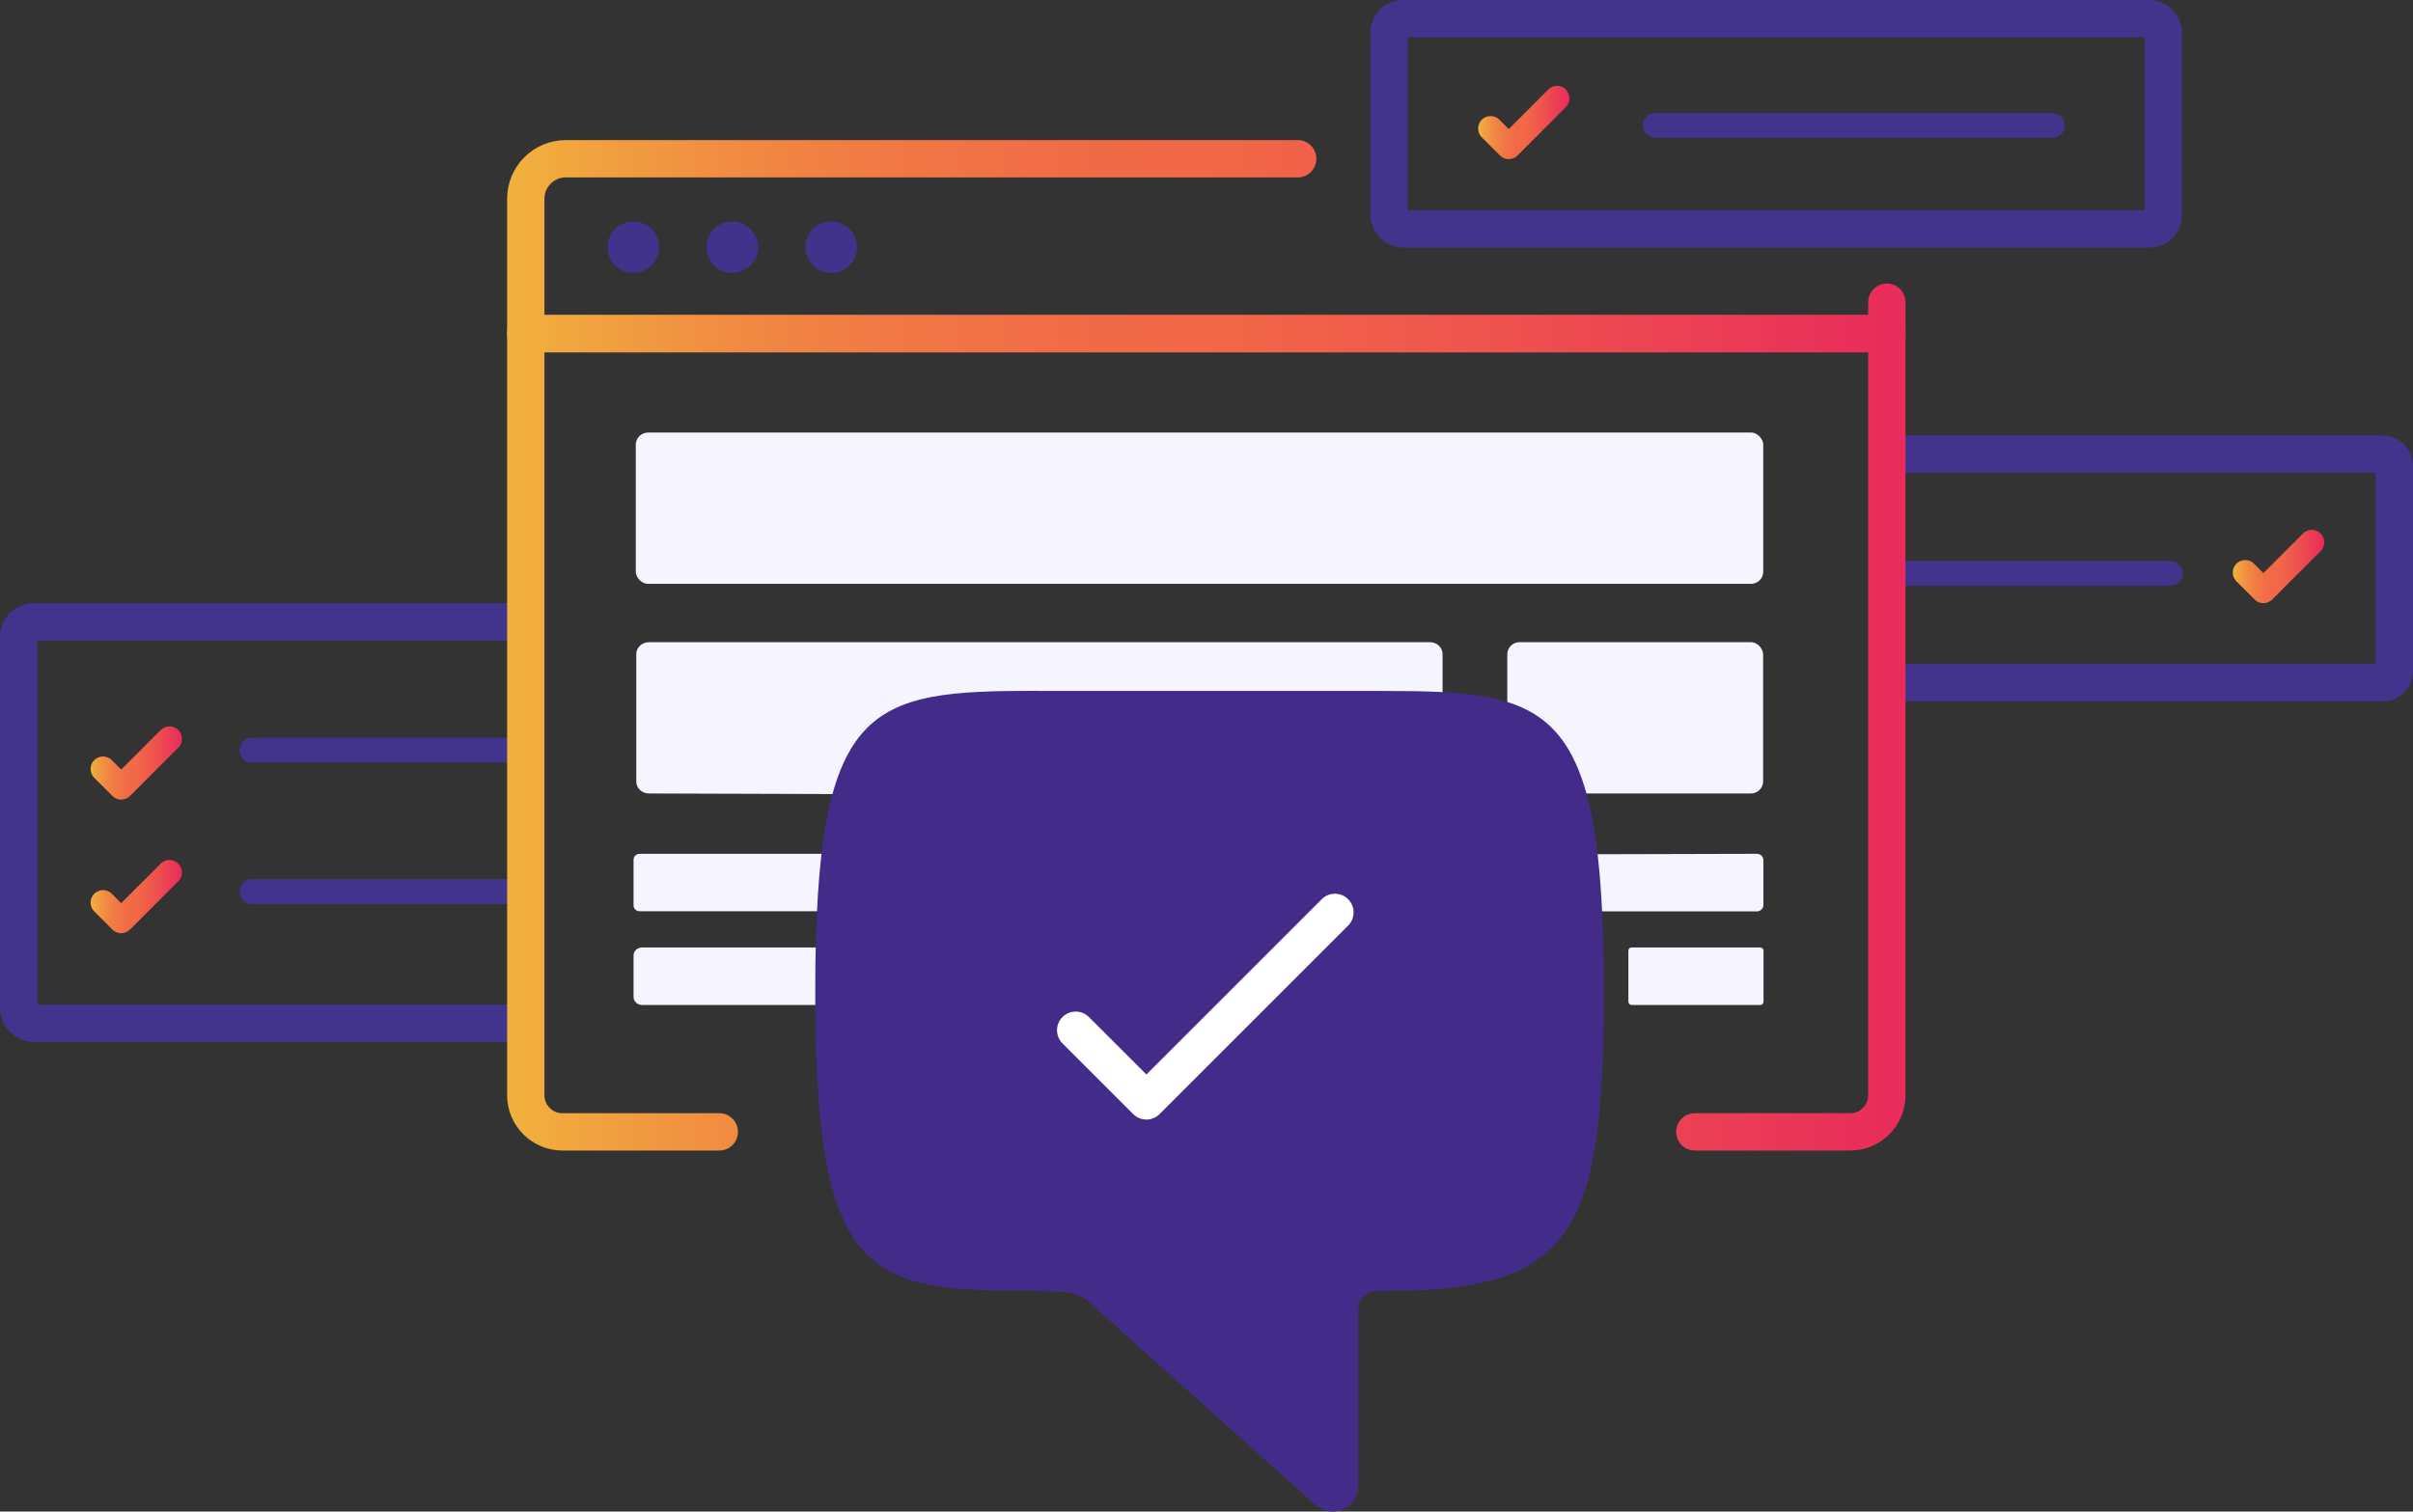 <?xml version="1.0" encoding="UTF-8"?>
<svg xmlns="http://www.w3.org/2000/svg" xmlns:xlink="http://www.w3.org/1999/xlink" id="Layer_1" viewBox="0 0 193.9 121.5">
  <rect x="0" y="0" width="193.9" height="121.5" fill="#333333" stroke="none"/>
  <defs>
    <style>.cls-1,.cls-2,.cls-3,.cls-4,.cls-5,.cls-6,.cls-7,.cls-8,.cls-9{fill:none;stroke-linecap:round;}.cls-1,.cls-6{stroke:#42338c;stroke-miterlimit:10;}.cls-1,.cls-7,.cls-8,.cls-9{stroke-width:3px;}.cls-2{stroke:url(#linear-gradient-5);}.cls-2,.cls-3,.cls-4,.cls-5,.cls-6{stroke-width:2px;}.cls-2,.cls-3,.cls-4,.cls-5,.cls-7,.cls-8,.cls-9{stroke-linejoin:round;}.cls-3{stroke:url(#linear-gradient-6);}.cls-4{stroke:url(#linear-gradient-3);}.cls-5{stroke:url(#linear-gradient-4);}.cls-10{fill:#f5f4ff;}.cls-11{fill:#432c89;}.cls-12{fill:#41328b;}.cls-7{stroke:url(#linear-gradient-2);}.cls-8{stroke:#fff;}.cls-9{stroke:url(#linear-gradient);}</style>
    <linearGradient id="linear-gradient" x1="40.75" y1="19.8" x2="153.12" y2="19.8" gradientUnits="userSpaceOnUse">
      <stop offset="0" stop-color="#f1b23d"></stop>
      <stop offset=".04" stop-color="#f1a73e"></stop>
      <stop offset=".16" stop-color="#f18b42"></stop>
      <stop offset=".28" stop-color="#f17745"></stop>
      <stop offset=".4" stop-color="#f16b47"></stop>
      <stop offset=".52" stop-color="#f26748"></stop>
      <stop offset=".71" stop-color="#ee524e"></stop>
      <stop offset=".99" stop-color="#e92c5b"></stop>
    </linearGradient>
    <linearGradient id="linear-gradient-2" y1="58.9" y2="58.9" xlink:href="#linear-gradient"></linearGradient>
    <linearGradient id="linear-gradient-3" x1="7.28" y1="72.07" x2="14.62" y2="72.07" xlink:href="#linear-gradient"></linearGradient>
    <linearGradient id="linear-gradient-4" x1="7.28" y1="61.33" x2="14.62" y2="61.33" xlink:href="#linear-gradient"></linearGradient>
    <linearGradient id="linear-gradient-5" x1="179.42" y1="45.54" x2="186.77" y2="45.54" xlink:href="#linear-gradient"></linearGradient>
    <linearGradient id="linear-gradient-6" x1="118.78" y1="9.84" x2="126.12" y2="9.84" xlink:href="#linear-gradient"></linearGradient>
  </defs>
  <line class="cls-6" x1="20.25" y1="60.3" x2="41.73" y2="60.3"></line>
  <line class="cls-6" x1="152.92" y1="46.09" x2="174.4" y2="46.09"></line>
  <line class="cls-6" x1="20.25" y1="71.67" x2="41.73" y2="71.67"></line>
  <g>
    <rect class="cls-10" x="51.08" y="34.78" width="90.6" height="12.16" rx=".98" ry=".98" transform="translate(192.77 81.71) rotate(180)"></rect>
    <rect class="cls-10" x="121.13" y="51.62" width="20.56" height="12.16" rx=".98" ry=".98" transform="translate(262.81 115.4) rotate(180)"></rect>
    <path class="cls-10" d="m52.15,51.62h62.75c.56,0,1.02.43,1.02.95v10.26c0,.53-.46.95-1.02.95h-9.54l-2.36-4.83-13.72-.26-2.36,5.2-34.77-.11c-.56,0-1.02-.43-1.02-.95v-10.26c0-.53.46-.95,1.02-.95Z"></path>
    <path class="cls-10" d="m107.55,68.72l33.62-.09c.29,0,.53.22.53.5v3.63c0,.27-.24.5-.53.5h-29.88c-.29,0-.53-.22-.53-.5l-3.74-3.54c0-.27.24-.5.53-.5Z"></path>
    <path class="cls-10" d="m51.41,68.63h32.47c.28,0,.5.21.5.47l-3.19,3.68c0,.26-.22.47-.5.47h-29.28c-.28,0-.5-.21-.5-.47v-3.68c0-.26.22-.47.5-.47Z"></path>
    <path class="cls-10" d="m114.78,80.78h12.61c.38,0,.68-.29.68-.64v-3.34c0-.35-.31-.64-.68-.64h-15.36c1.84,1.23,2.67,2.9,2.76,4.62Z"></path>
    <path class="cls-10" d="m51.59,80.78h25.58c.07-1.65.74-3.34,1.87-4.62h-27.45c-.38,0-.68.29-.68.64v3.34c0,.35.31.64.68.64Z"></path>
    <rect class="cls-10" x="130.85" y="76.16" width="10.86" height="4.62" rx=".25" ry=".25"></rect>
  </g>
  <path class="cls-1" d="m152.53,36.51h38.96c.5,0,.91.41.91.91v16.55c0,.5-.41.91-.91.91h-38.96"></path>
  <path class="cls-1" d="m41.05,82.25H2.7c-.66,0-1.2-.54-1.2-1.2v-29.87c0-.66.54-1.2,1.2-1.2h38.35"></path>
  <g>
    <path class="cls-11" d="m83.4,55.54h27.59c13.63,0,17.89.83,17.89,24.18,0,.7,0,1.37-.01,2.03-.2,18.16-3.25,22.03-17.88,22.03-.61,0,.5,0-.38,0s-1.47.68-1.47,1.57v14.09c0,1.78-2.1,2.72-3.43,1.53l-18.21-16.31c-.58-.52-1.34-.81-2.12-.81l-1.98-.08c-13.25,0-17.65-.67-17.88-22.15,0-.62-.01-1.25-.01-1.91,0-23.35,4.27-24.18,17.89-24.18Z"></path>
    <polyline class="cls-8" points="86.44 82.81 92.12 88.49 107.27 73.34"></polyline>
  </g>
  <g>
    <path class="cls-9" d="m151.62,24.29v2.53H42.25v-10.84c0-1.78,1.44-3.22,3.22-3.22h58.81"></path>
    <path class="cls-7" d="m136.19,90.98h12.49c1.62,0,2.94-1.32,2.94-2.94V26.82H42.25v61.22c0,1.62,1.32,2.94,2.94,2.94h12.61"></path>
    <circle class="cls-12" cx="50.89" cy="19.87" r="2.07"></circle>
    <circle class="cls-12" cx="58.84" cy="19.87" r="2.07"></circle>
    <circle class="cls-12" cx="66.8" cy="19.87" r="2.07"></circle>
  </g>
  <rect class="cls-1" x="111.62" y="1.5" width="62.22" height="16.9" rx="1.08" ry="1.08"></rect>
  <polyline class="cls-4" points="8.28 72.55 9.74 74.01 13.62 70.13"></polyline>
  <polyline class="cls-5" points="8.28 61.81 9.74 63.27 13.62 59.39"></polyline>
  <polyline class="cls-2" points="180.42 46.02 181.88 47.48 185.77 43.59"></polyline>
  <line class="cls-6" x1="133.02" y1="10.08" x2="164.92" y2="10.08"></line>
  <polyline class="cls-3" points="119.78 10.33 121.24 11.79 125.12 7.9"></polyline>
</svg>
